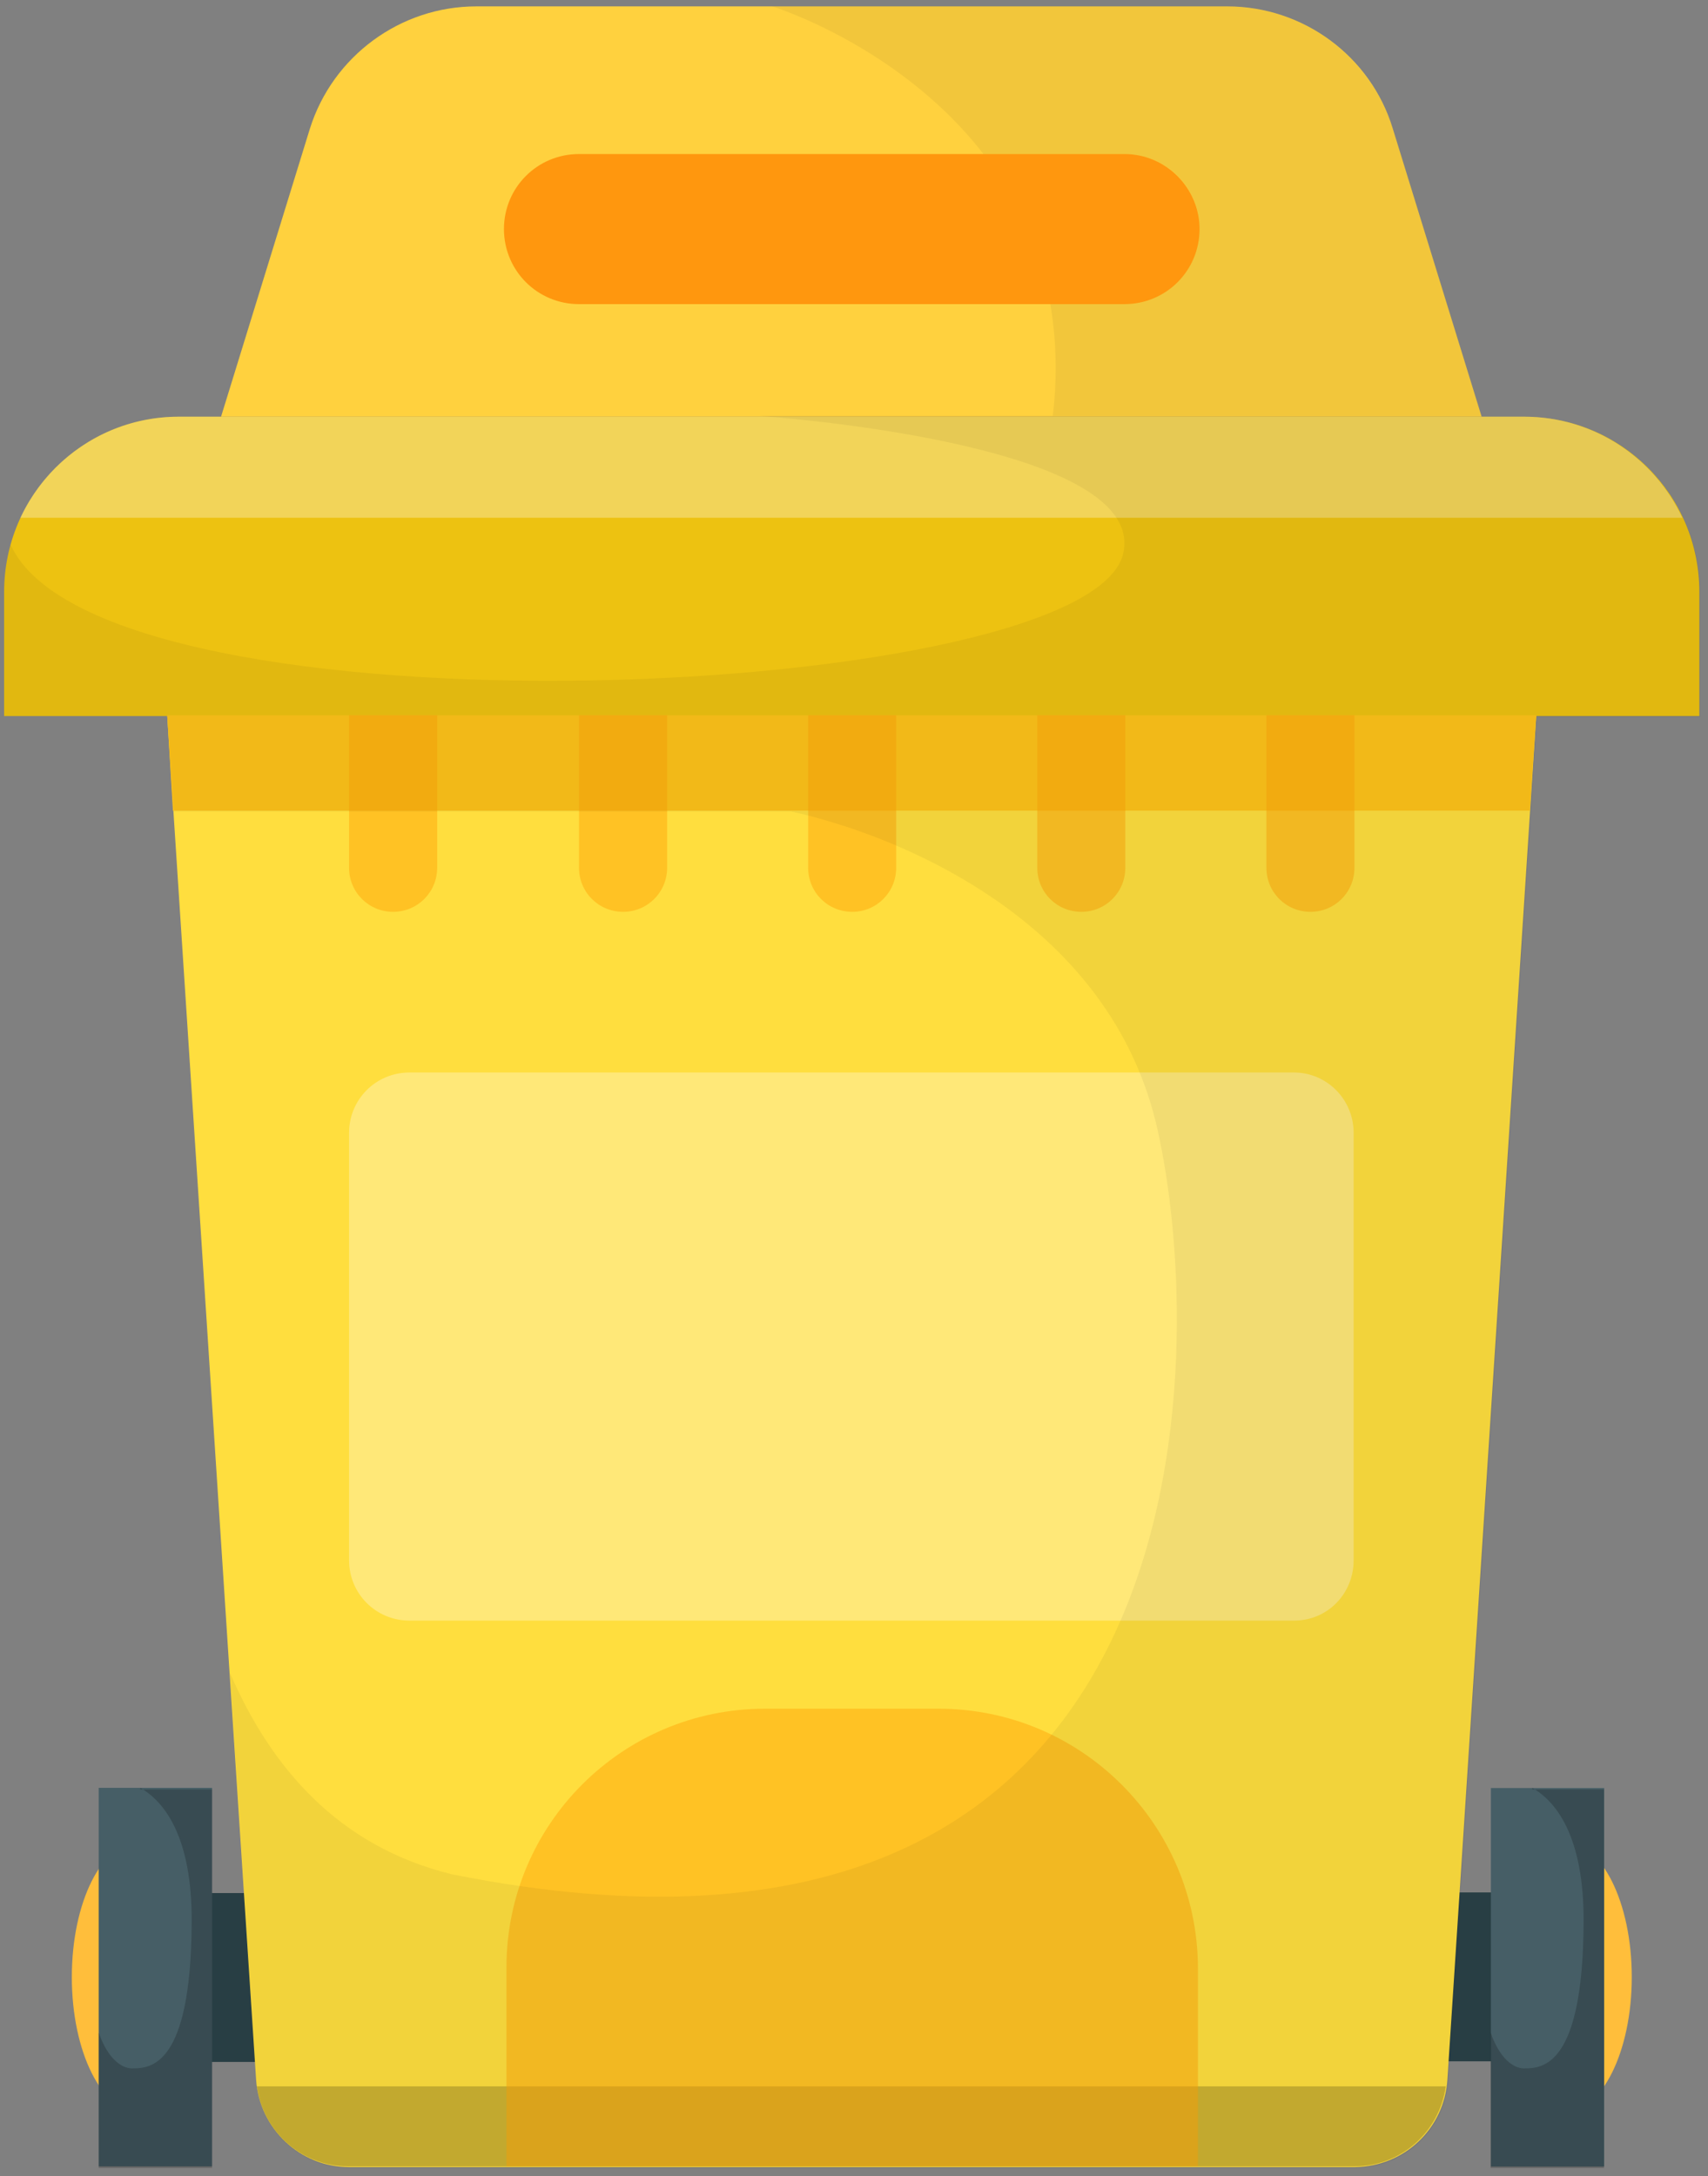 <svg xmlns="http://www.w3.org/2000/svg" viewBox="0 0 190 242" width="190" height="242">
	<rect x="0" y="0" width="190" height="242" fill="#808080" stroke="none"/>
	<defs>
		<clipPath clipPathUnits="userSpaceOnUse" id="cp1">
			<path d="M-492 -872L874 -872L874 970L-492 970Z" />
		</clipPath>
	</defs>
	<style>
		tspan { white-space:pre }
		.shp0 { fill: #283e44 } 
		.shp1 { fill: #ffbe3b } 
		.shp2 { fill: #edc211 } 
		.shp3 { opacity: 0.302;fill: #ffffff } 
		.shp4 { fill: #ffd13e } 
		.shp5 { fill: #ffde3e } 
		.shp6 { opacity: 0.2;fill: #000000 } 
		.shp7 { fill: #ffc319 } 
		.shp8 { fill: #ff970e } 
		.shp9 { opacity: 0.502;fill: #ffa50b } 
		.shp10 { fill: #465e66 } 
		.shp11 { opacity: 0.051;fill: #000000 } 
	</style>
	<g id="T0.1_ECOmiudos_JogoReciclagem_Main" clip-path="url(#cp1)">
		<g id="Group 362">
			<g id="Group 356">
				<path id="Rectangle 93" class="shp0" d="M16.7 210.52L37.92 210.52L37.92 229.3L16.7 229.3L16.7 210.52Z" />
				<path id="Ellipse 42" class="shp1" d="M15.52 234.92C11.35 234.92 7.99 228.19 7.99 219.86C7.99 211.54 11.35 204.81 15.52 204.81C19.68 204.81 23.04 211.54 23.04 219.86C23.04 228.19 19.68 234.92 15.52 234.92Z" />
				<path id="Rectangle 94" class="shp0" d="M172.72 229.23L151.5 229.23L151.5 210.45L172.72 210.45L172.72 229.23Z" />
				<path id="Ellipse 43" class="shp1" d="M173.99 234.92C169.82 234.92 166.46 228.19 166.46 219.86C166.46 211.54 169.82 204.81 173.99 204.81C178.15 204.81 181.52 211.54 181.52 219.86C181.52 228.19 178.15 234.92 173.99 234.92Z" />
				<path id="Path 496" class="shp2" d="M169.54 46.34L19.87 46.34C9.17 46.34 0.46 55.04 0.46 65.84L0.46 79.63L189.04 79.63L189.04 65.84C189.04 55.04 180.34 46.34 169.54 46.34Z" />
				<path id="Path 497" class="shp3" d="M187.14 57.58C184.05 50.96 177.34 46.34 169.54 46.34L19.87 46.34C12.07 46.34 5.36 50.96 2.27 57.58L187.14 57.58Z" />
				<path id="Path 498" class="shp4" d="M136.52 0.71L52.98 0.71C44.54 0.71 37.01 6.24 34.47 14.32L24.59 46.34L164.82 46.34L154.94 14.32C152.49 6.24 144.96 0.71 136.52 0.71Z" />
				<path id="Path 499" class="shp5" d="M161.01 231.29L170.9 79.63L18.6 79.63L28.49 231.29C28.85 236.74 33.39 241 38.83 241L150.76 241C156.21 240.91 160.65 236.74 161.01 231.29Z" />
				<path id="Path 500" class="shp6" d="M28.58 232.02C29.3 237.1 33.57 240.91 38.74 240.91L150.67 240.91C155.84 240.91 160.11 237.1 160.83 232.02L28.58 232.02L28.58 232.02Z" />
				<path id="Path 501" class="shp7" d="M170.18 90.15L170.9 79.54L18.6 79.54L19.24 90.15L170.18 90.15Z" />
				<path id="Path 503" class="shp8" d="M125.09 17.13L64.41 17.13C59.78 17.13 56.06 20.85 56.06 25.47C56.06 30.1 59.78 33.82 64.41 33.82L125.09 33.82C129.72 33.82 133.44 30.1 133.44 25.47C133.44 20.94 129.72 17.13 125.09 17.13Z" />
				<g id="Group 355">
					<path id="Path 504" class="shp9" d="M38.83 79.54L38.83 96.5C38.83 99.22 41.01 101.4 43.73 101.4C46.45 101.4 48.63 99.22 48.63 96.5L48.63 79.54L38.83 79.54Z" />
					<path id="Path 505" class="shp9" d="M64.41 79.54L64.41 96.5C64.41 99.22 66.59 101.4 69.31 101.4C72.03 101.4 74.21 99.22 74.21 96.5L74.21 79.54L64.41 79.54Z" />
					<path id="Path 506" class="shp9" d="M89.9 79.54L89.9 96.5C89.9 99.22 92.08 101.4 94.8 101.4C97.52 101.4 99.69 99.22 99.69 96.5L99.69 79.54L89.9 79.54Z" />
					<path id="Path 507" class="shp9" d="M115.39 79.54L115.39 96.5C115.39 99.22 117.56 101.4 120.29 101.4C123.01 101.4 125.18 99.22 125.18 96.5L125.18 79.54L115.39 79.54Z" />
					<path id="Path 508" class="shp9" d="M140.88 79.54L140.88 96.5C140.88 99.22 143.05 101.4 145.78 101.4C148.5 101.4 150.67 99.22 150.67 96.5L150.67 79.54L140.88 79.54Z" />
				</g>
				<path id="Path 509" class="shp3" d="M143.96 119.27L45.54 119.27C41.82 119.27 38.83 122.26 38.83 125.98L38.83 173.51C38.83 177.23 41.82 180.22 45.54 180.22L143.96 180.22C147.68 180.22 150.58 177.23 150.58 173.51L150.58 125.98C150.58 122.26 147.59 119.27 143.96 119.27Z" />
				<path id="Path 510" class="shp9" d="M104.41 190.02L85.09 190.02C69.22 190.02 56.34 202.9 56.34 218.78L56.34 240.91L133.26 240.91L133.26 218.78C133.17 202.9 120.29 190.02 104.41 190.02Z" />
				<path id="Rectangle 95" class="shp10" d="M10.98 198.82L23.59 198.82L23.59 240.91L10.98 240.91L10.98 198.82Z" />
				<path id="Rectangle 96" class="shp10" d="M178.45 240.93L165.85 240.93L165.85 198.84L178.45 198.84L178.45 240.93Z" />
				<path id="Path 511" class="shp11" d="M169.54 46.34L164.82 46.34L154.94 14.32C152.4 6.24 144.96 0.71 136.43 0.71L85.91 0.71C85.91 0.71 100.06 5.06 109.4 17.13L125.09 17.13C129.72 17.13 133.44 20.85 133.44 25.47C133.44 30.1 129.72 33.82 125.09 33.82L116.84 33.82C117.47 37.54 117.66 41.71 117.11 46.25C84.37 46.25 84.37 46.25 84.37 46.25C84.37 46.25 127.18 49.06 125 61.3C122.19 78.08 11.43 83.07 1.18 60.58C0.73 62.21 0.46 63.93 0.46 65.84L0.46 79.63L18.6 79.63L19.33 90.24L87.99 90.24C87.99 90.24 90.23 90.67 93.94 91.87C103.69 95.03 123.86 104.11 128.72 125.43C134.26 149.56 135.8 225.58 50.26 208.43C37.65 205.35 30.12 196.55 25.58 186.03L28.49 231.38C28.85 236.83 33.39 241.09 38.83 241.09L150.76 241.09C156.21 241.09 160.74 236.83 161.11 231.38L170.99 79.72L189.13 79.72L189.13 65.84C189.04 55.04 180.34 46.34 169.54 46.34Z" />
				<path id="Path 512" class="shp6" d="M15.61 198.82C18.15 200.27 21.41 204.08 21.32 213.88C21.23 229.75 16.79 230.02 14.7 230.02C13.52 230.02 11.98 228.93 10.98 226.03L10.98 241.09L23.59 241.09L23.59 199L15.61 199L15.61 198.82Z" />
				<path id="Path 513" class="shp6" d="M170.45 198.82C172.99 200.27 176.25 204.08 176.16 213.88C176.07 229.75 171.63 230.02 169.54 230.02C168.36 230.02 166.82 228.93 165.82 226.03L165.82 241.09L178.43 241.09L178.43 199L170.45 199L170.45 198.82Z" />
			</g>
		</g>
	</g>
</svg>